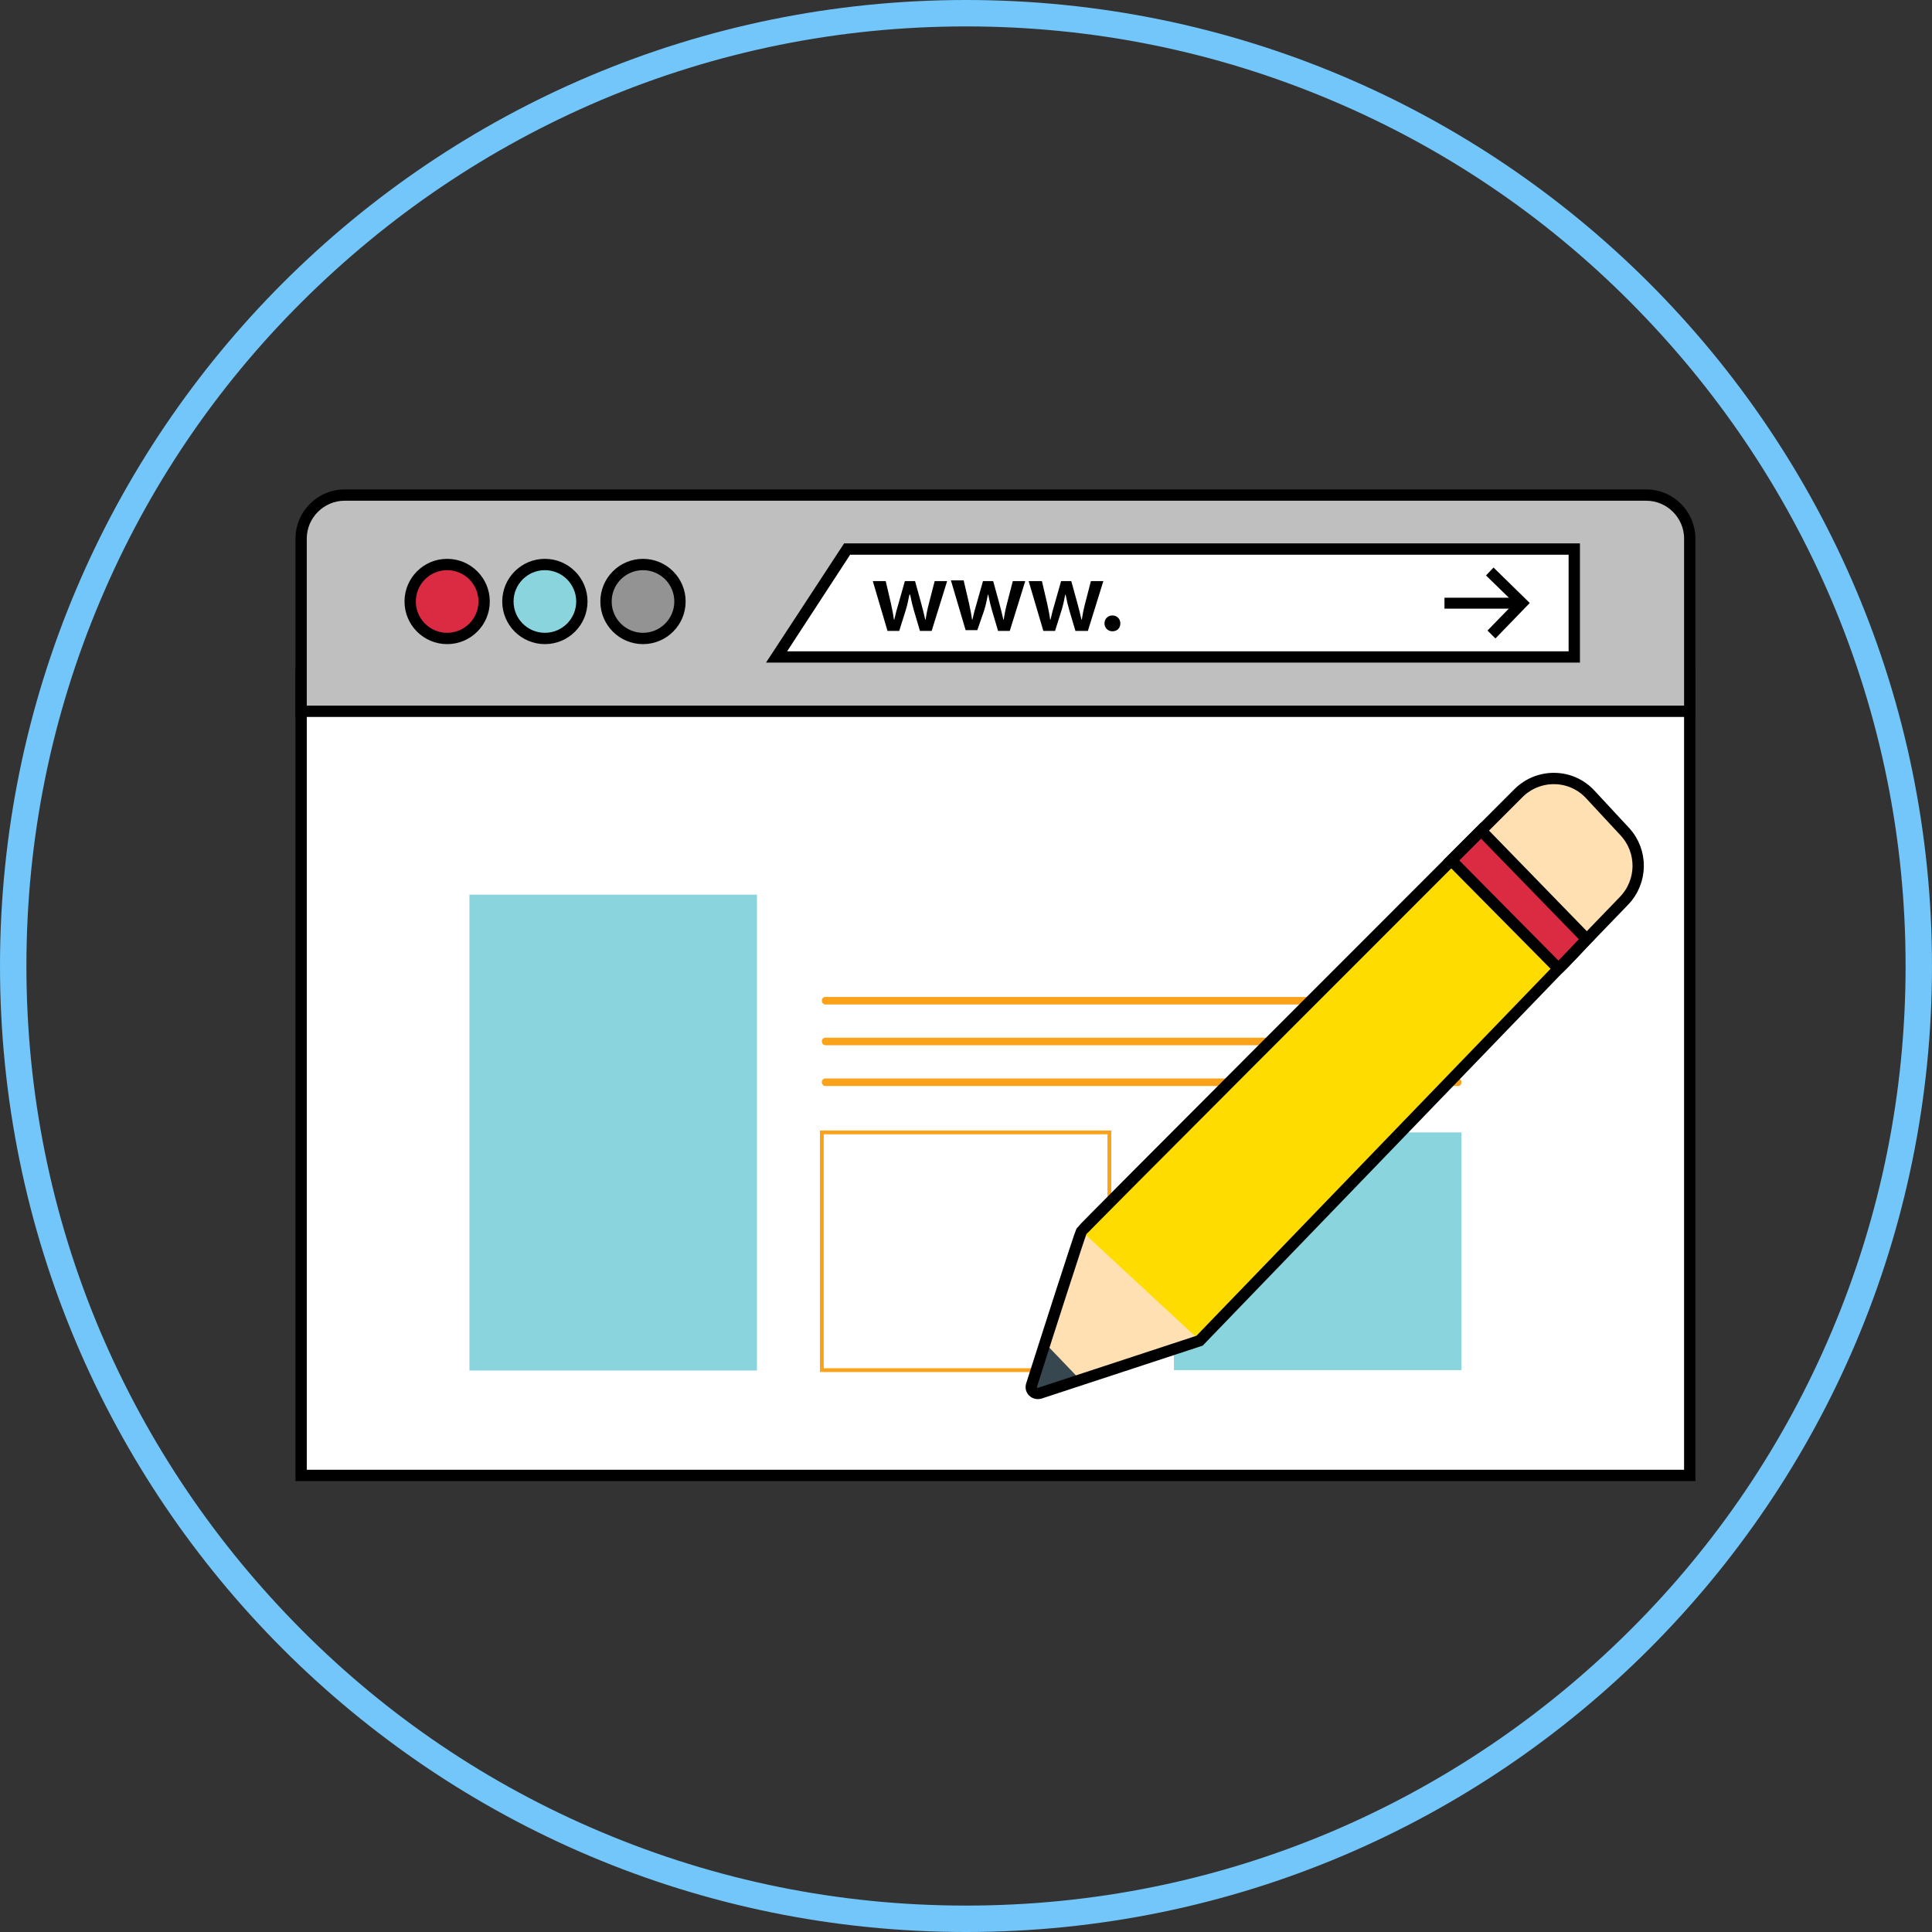 <svg id="圖層_3" xmlns="http://www.w3.org/2000/svg" xmlns:xlink="http://www.w3.org/1999/xlink" viewBox="0 0 512 512" style="enable-background:new 0 0 512 512"><rect x="0" y="0" width="512" height="512" fill="#333333" stroke="none"/><style>.st0{fill:#fff;stroke:#000;stroke-width:3;stroke-miterlimit:10}.st1{fill:#bfbfbf;stroke:#000;stroke-width:3;stroke-miterlimit:10}.st2{fill:#fff}.st3{fill:#db2b42;stroke:#000;stroke-width:3;stroke-miterlimit:10}.st4{fill:#8ad5dd;stroke:#000;stroke-width:3;stroke-miterlimit:10}.st5{fill:#939393;stroke:#000;stroke-width:3;stroke-miterlimit:10}.st6{fill:#8ad5dd}.st7{fill:none;stroke:#faa21a;stroke-miterlimit:10}.st8{fill:#faa21a}.st9{fill:#ffe0b2}.st10{fill:#ffdc00}.st11{fill:#37474f}.st12{fill:none;stroke:#000;stroke-width:3;stroke-miterlimit:10}.st13{fill:#72c6f9}.a{-webkit-animation:revealRTL 2s infinite;animation:revealRTL 2s infinite}@-webkit-keyframes revealRTL{0%{transform:translate(0px,0px)}20%{transform:translate(10px,10px)}40%{transform:translate(20px,-4px)}60%{transform:translate(30px,5px)}80%{transform:translate(40px,-4px)}100%{transform:translate(50px,5px)}}@keyframes revealRTL{0%{transform:translate(0px,0px)}20%{transform:translate(10px,10px)}40%{transform:translate(20px,-4px)}60%{transform:translate(30px,5px)}80%{transform:translate(40px,-4px)}100%{transform:translate(50px,5px)}}</style><g><path class="st0" d="M79.8 178.7h368V391H79.8z"/><path class="st1" d="M79.8 188.5v-45.8c0-6.3 5.2-11.5 11.5-11.5h345c6.3.0 11.5 5.2 11.5 11.5v45.8H79.8v0z"/><g><path class="st2" d="M205.8 174.1 224.5 145.5H417.2V174.1z"/><path d="M415.7 147v25.6H208.6l16.7-25.6H415.7m3-3h-195L203 175.6h215.7V144v0z"/></g><circle class="st3" cx="118.5" cy="159.4" r="9.8"/><circle class="st4" cx="144.4" cy="159.4" r="9.8"/><circle class="st5" cx="170.4" cy="159.4" r="9.8"/><path d="M234.7 153.9l1.4 6c.3 1.4.6 2.8.8 4.3h.1c.3-1.4.7-2.9 1.1-4.2l1.7-6h2.7l1.6 5.8c.4 1.5.8 3 1.1 4.4h.1c.2-1.4.5-2.9.9-4.4l1.5-5.8h3.3l-4.1 13.2h-3.1l-1.6-5.4c-.4-1.4-.7-2.6-1-4.2H241c-.3 1.6-.6 2.9-1 4.2l-1.7 5.4h-3.1l-3.9-13.2H234.7z"/><path d="M255.4 153.9l1.4 6c.3 1.4.6 2.8.8 4.3h.1c.3-1.4.7-2.9 1.1-4.2l1.7-6h2.7l1.6 5.8c.4 1.5.8 3 1.1 4.4h.1c.2-1.4.5-2.9.9-4.4l1.5-5.8h3.3l-4.1 13.2h-3.1l-1.6-5.4c-.4-1.4-.7-2.6-1-4.2h-.1c-.3 1.6-.6 2.9-1 4.2L259 167h-3.1l-3.9-13.2H255.4z"/><path d="M276.1 153.9l1.4 6c.3 1.4.6 2.8.8 4.3h.1c.3-1.4.7-2.9 1.1-4.2l1.7-6h2.7l1.6 5.8c.4 1.5.8 3 1.1 4.4h.1c.2-1.4.5-2.9.9-4.4l1.5-5.8h3.3l-4.1 13.2H285l-1.6-5.4c-.4-1.4-.7-2.6-1-4.2h-.1c-.3 1.6-.6 2.9-1 4.2l-1.7 5.4h-3.1l-3.9-13.2H276.1z"/><path d="M292.7 165.2c0-1.2.9-2.1 2.1-2.1 1.2.0 2.1.9 2.1 2.1.0 1.2-.8 2.1-2.1 2.1C293.6 167.3 292.7 166.4 292.7 165.2z"/><path d="M396.3 169.2 394.2 167.1 401.3 159.8 393.8 152.5 395.8 150.4 405.4 159.8z"/><path d="M382.8 158.4h19v2.9h-19z"/><path class="st6" d="M124.4 237.1h76.2v126.1H124.4z"/><path class="st7" d="M217.8 300.1H294v63H217.8z"/><path class="st6" d="M311.1 300.1h76.2v63H311.1z"/><g><g><path class="st8" d="M386.4 266.2H218.7c-.5.0-.9-.5-.9-1 0-.6.4-1 .9-1h167.7c.5.0.9.5.9 1C387.3 265.7 386.9 266.2 386.4 266.2z"/></g></g><g><g><path class="st8" d="M386.4 277H218.7c-.5.0-.9-.5-.9-1 0-.6.4-1 .9-1h167.7c.5.0.9.5.9 1C387.3 276.6 386.9 277 386.4 277z"/></g></g><g><g><path class="st8" d="M386.4 287.8H218.7c-.5.0-.9-.5-.9-1 0-.6.4-1 .9-1h167.7c.5.0.9.5.9 1C387.3 287.4 386.9 287.8 386.4 287.8z"/></g></g></g><g class="a"><path class="st9" d="M275.6 369.2c-1.4.4-2.7-.8-2.2-2.2 3.2-10.1 12.8-40 13.2-40.7.3-.6 86.3-86.6 115.8-116.1 5.3-5.3 14-5.2 19.1.4l9.1 9.8c4.8 5.2 4.7 13.2-.2 18.3L317.9 355.3 275.6 369.2z"/><path class="st10" d="M286.1 327.8c-.5 1.4 98.5-99.8 98.5-99.8l28.4 28.7-95.1 98.5-31.3-29"/><path class="st3" d="M420.5 248.9l-28-28.8-7.9 7.9 28.4 28.7C413.3 256.7 420.5 248.9 420.5 248.9z"/><path class="st11" d="M277 356 286.1 365.5 272.7 369.3z"/><path class="st12" d="M275.6 369.2c-1.4.4-2.7-.8-2.2-2.2 3.2-10.1 12.8-40 13.2-40.7.3-.6 86.3-86.6 115.8-116.1 5.3-5.3 14-5.2 19.1.4l9.1 9.8c4.8 5.2 4.7 13.2-.2 18.3L317.9 355.3 275.6 369.2z"/></g><g><path class="st13" d="M256 7c33.6.0 66.2 6.6 96.9 19.6C382.5 39.1 409.2 57.1 432 80s40.8 49.5 53.4 79.1c13 30.7 19.6 63.3 19.6 96.9s-6.6 66.2-19.6 96.9c-12.5 29.6-30.5 56.3-53.4 79.1s-49.5 40.8-79.1 53.4c-30.7 13-63.3 19.6-96.9 19.6s-66.2-6.6-96.9-19.6c-29.6-12.5-56.3-30.5-79.1-53.4s-40.8-49.5-53.4-79.1C13.6 322.2 7 289.6 7 256s6.6-66.2 19.6-96.9C39.1 129.5 57.1 102.8 80 80s49.5-40.8 79.1-53.4C189.8 13.6 222.4 7 256 7m0-7C114.6.0.0 114.6.0 256s114.6 256 256 256 256-114.6 256-256S397.4.0 256 0V0z"/></g></svg>